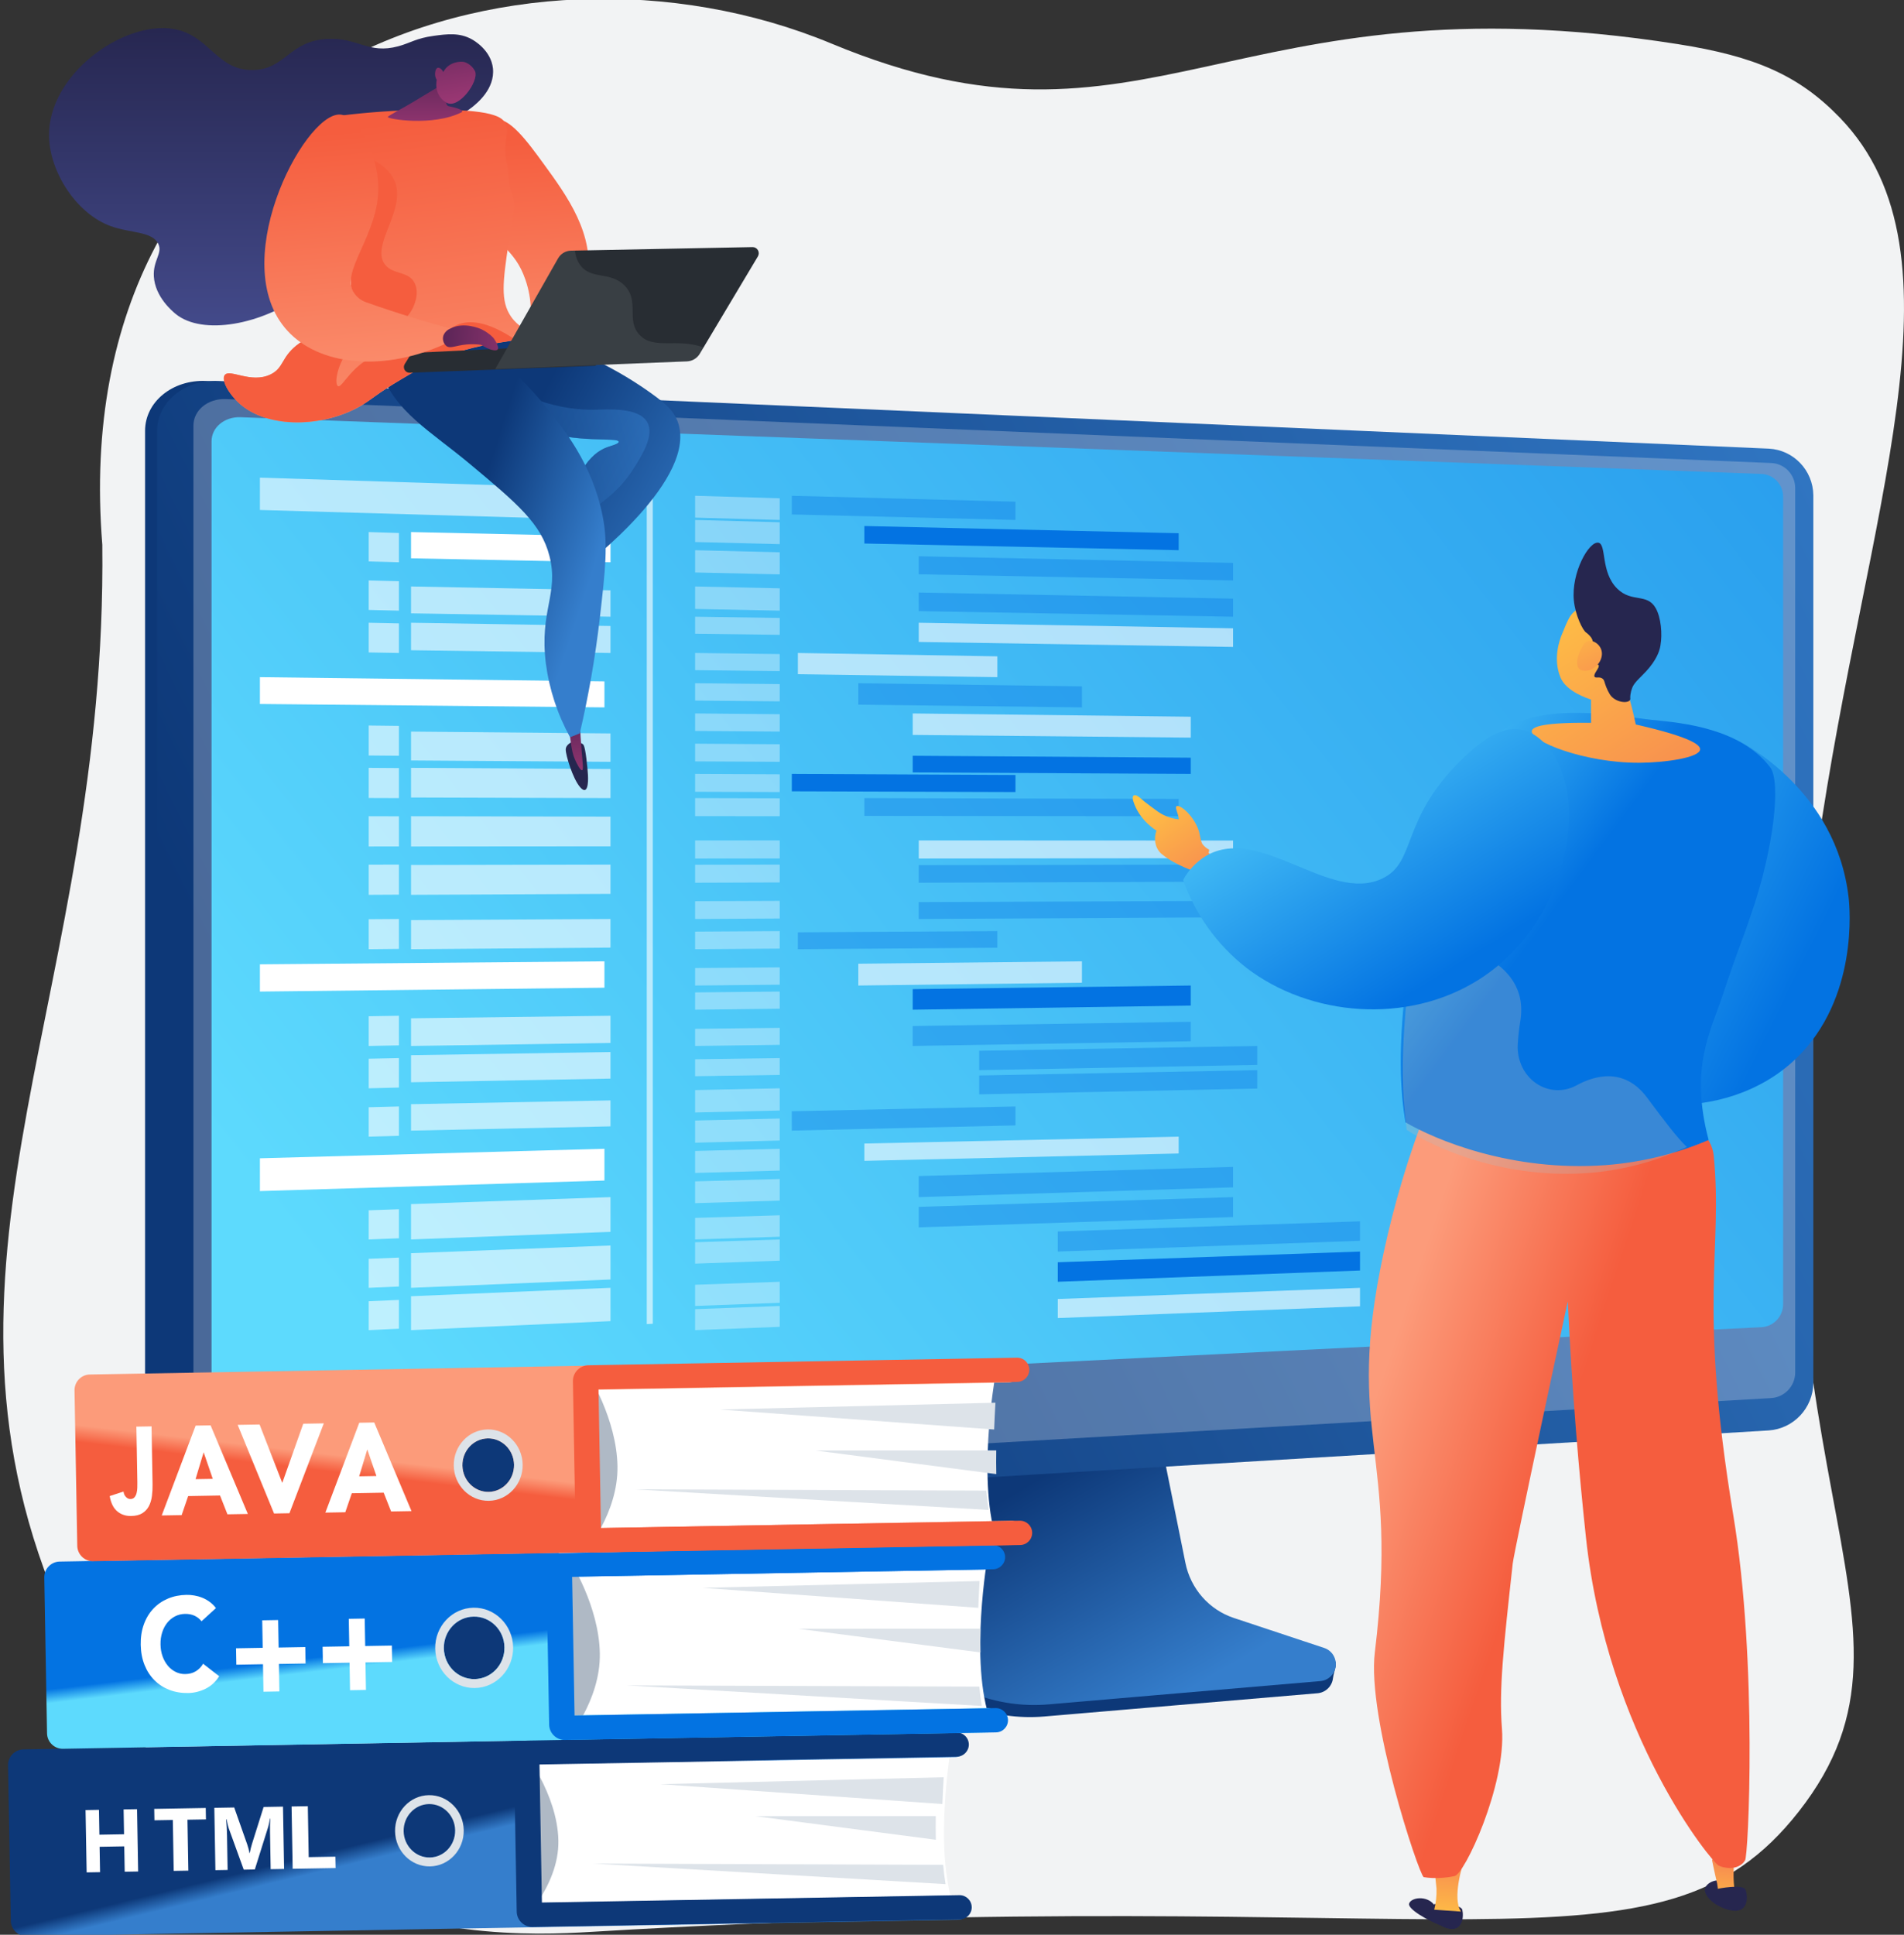 <?xml version="1.0" encoding="UTF-8"?><svg width="315px" height="320px" viewBox="0 0 315 320" version="1.1" xmlns="http://www.w3.org/2000/svg" xmlns:xlink="http://www.w3.org/1999/xlink"><rect x="0" y="0" width="315" height="320" fill="#333333" stroke="none"/><title>Job Categories/74 Information Technology</title><defs><linearGradient x1="87.886%" y1="79.742%" x2="41.519%" y2="31.444%" id="linearGradient-1"><stop stop-color="#357ECC" offset="0%"/><stop stop-color="#0D3878" offset="100%"/></linearGradient><linearGradient x1="121.321%" y1="23.387%" x2="7.177%" y2="62.348%" id="linearGradient-2"><stop stop-color="#357ECC" offset="0%"/><stop stop-color="#0D3878" offset="100%"/></linearGradient><linearGradient x1="0%" y1="74.015%" x2="190.116%" y2="-19.22%" id="linearGradient-3"><stop stop-color="#5DDAFD" offset="0%"/><stop stop-color="#0373E2" offset="100%"/></linearGradient><linearGradient x1="133.543%" y1="4.28%" x2="19.453%" y2="59.905%" id="linearGradient-4"><stop stop-color="#5DDAFD" offset="0%"/><stop stop-color="#0373E2" offset="100%"/></linearGradient><linearGradient x1="50%" y1="121.93%" x2="50%" y2="-37.68%" id="linearGradient-5"><stop stop-color="#FFC444" offset="0%"/><stop stop-color="#F36F56" offset="100%"/></linearGradient><linearGradient x1="50%" y1="126.119%" x2="50%" y2="-64.093%" id="linearGradient-6"><stop stop-color="#FFC444" offset="0%"/><stop stop-color="#F36F56" offset="100%"/></linearGradient><linearGradient x1="83.204%" y1="20.82%" x2="46.306%" y2="38.619%" id="linearGradient-7"><stop stop-color="#FC9B7A" offset="0%"/><stop stop-color="#F55D3E" offset="100%"/></linearGradient><linearGradient x1="113.641%" y1="9.142%" x2="64.332%" y2="50%" id="linearGradient-8"><stop stop-color="#5DDAFD" offset="0%"/><stop stop-color="#0373E2" offset="100%"/></linearGradient><linearGradient x1="130.229%" y1="19.327%" x2="-13.62%" y2="191.803%" id="linearGradient-9"><stop stop-color="#FFC444" offset="0%"/><stop stop-color="#F36F56" offset="100%"/></linearGradient><linearGradient x1="82%" y1="-111.568%" x2="-113.681%" y2="282.21%" id="linearGradient-10"><stop stop-color="#FFC444" offset="0%"/><stop stop-color="#F36F56" offset="100%"/></linearGradient><linearGradient x1="90.605%" y1="4.725%" x2="-48.541%" y2="141.911%" id="linearGradient-11"><stop stop-color="#FFC444" offset="0%"/><stop stop-color="#F36F56" offset="100%"/></linearGradient><linearGradient x1="92.979%" y1="2.166%" x2="24.552%" y2="74.718%" id="linearGradient-12"><stop stop-color="#5DDAFD" offset="0%"/><stop stop-color="#0373E2" offset="100%"/></linearGradient><linearGradient x1="53.667%" y1="131.039%" x2="57.524%" y2="8.831%" id="linearGradient-13"><stop stop-color="#FC9B7A" offset="0%"/><stop stop-color="#F55D3E" offset="100%"/></linearGradient><linearGradient x1="-18.933%" y1="79.195%" x2="66.926%" y2="32.541%" id="linearGradient-14"><stop stop-color="#357ECC" offset="0%"/><stop stop-color="#0D3878" offset="100%"/></linearGradient><linearGradient x1="4.775%" y1="35.539%" x2="112.244%" y2="66.005%" id="linearGradient-15"><stop stop-color="#357ECC" offset="0%"/><stop stop-color="#0D3878" offset="100%"/></linearGradient><linearGradient x1="46.161%" y1="133.95%" x2="53.839%" y2="-100.581%" id="linearGradient-16"><stop stop-color="#A03976" offset="0%"/><stop stop-color="#311944" offset="100%"/></linearGradient><linearGradient x1="13.49%" y1="71.532%" x2="58.226%" y2="45.463%" id="linearGradient-17"><stop stop-color="#357ECC" offset="0%"/><stop stop-color="#0D3878" offset="100%"/></linearGradient><linearGradient x1="36.323%" y1="100%" x2="36.323%" y2="0%" id="linearGradient-18"><stop stop-color="#444B8C" offset="0%"/><stop stop-color="#26264F" offset="100%"/></linearGradient><linearGradient x1="64.865%" y1="131.039%" x2="80.499%" y2="8.831%" id="linearGradient-19"><stop stop-color="#FC9B7A" offset="0%"/><stop stop-color="#F55D3E" offset="100%"/></linearGradient><linearGradient x1="0%" y1="135.196%" x2="0%" y2="-142.953%" id="linearGradient-20"><stop stop-color="#A03976" offset="0%"/><stop stop-color="#311944" offset="100%"/></linearGradient><linearGradient x1="47.922%" y1="100%" x2="96.635%" y2="-205.615%" id="linearGradient-21"><stop stop-color="#A03976" offset="0%"/><stop stop-color="#311944" offset="100%"/></linearGradient><linearGradient x1="59.003%" y1="131.039%" x2="68.471%" y2="8.831%" id="linearGradient-22"><stop stop-color="#FC9B7A" offset="0%"/><stop stop-color="#F55D3E" offset="100%"/></linearGradient><linearGradient x1="-64.962%" y1="60.211%" x2="200.548%" y2="50%" id="linearGradient-23"><stop stop-color="#A03976" offset="0%"/><stop stop-color="#311944" offset="100%"/></linearGradient><linearGradient x1="45.324%" y1="53.192%" x2="40.582%" y2="49.056%" id="linearGradient-24"><stop stop-color="#357ECC" offset="0%"/><stop stop-color="#0D3878" offset="100%"/></linearGradient><linearGradient x1="40.333%" y1="54.915%" x2="37.291%" y2="48.985%" id="linearGradient-25"><stop stop-color="#5DDAFD" offset="0%"/><stop stop-color="#0373E2" offset="100%"/></linearGradient><linearGradient x1="27.925%" y1="45.662%" x2="23.632%" y2="51.95%" id="linearGradient-26"><stop stop-color="#FC9B7A" offset="0%"/><stop stop-color="#F55D3E" offset="100%"/></linearGradient></defs><g id="Symbols" stroke="none" stroke-width="1" fill="none" fill-rule="evenodd"><g id="Job-Categories/74-Information-Technology"><g id="Asset-2" transform="translate(0, -5.821)"><path d="M298.617,95.924 C305.016,16.759 230.098,-8.629 177.984,13.029 C125.449,34.857 112.321,1.42 37.951,13.12 C25.195,15.128 17.937,18.252 11.135,25.308 C-10.806,48.053 6.888,90.447 14.842,146.149 C29.639,249.773 -7.3,273.244 17.96,305.451 C41.201,335.085 73.613,316.658 217.7,325.342 C226.965,325.902 247.458,326.826 268.41,315.329 C281.451,308.185 293.956,295.14 306.183,270.716 C330.057,213.483 297.795,169.53 298.617,95.924 Z" id="Path" fill="#F2F3F4" transform="translate(157.772, 165.631) scale(-1, 1) translate(-157.772, -165.631) "/><g id="Mac" transform="translate(24, 68.821)"><path d="M179.61,206.601 C175.485,205.223 172.416,201.751 171.566,197.499 L165.587,168 L114.431,169.812 L108.136,200.542 C107.256,204.843 110.784,209.163 114.848,210.748 L136.251,219.092 C140.227,220.642 144.507,221.261 148.761,220.9 L193.992,217.053 C195.32,216.932 196.379,215.896 196.528,214.575 C196.682,213.244 197.608,211.752 196.346,211.336 L179.61,206.601 Z" id="Path" fill="#0D3878"/><path d="M180.122,204.601 C176.033,203.242 172.978,199.767 172.116,195.496 L166.163,166 L116.458,167.804 L110.183,198.543 C109.309,202.851 111.638,207.168 115.689,208.747 L136.989,217.092 C140.95,218.643 145.208,219.261 149.44,218.9 L194.453,215.043 C195.77,214.932 196.828,213.895 196.981,212.565 C197.134,211.235 196.341,209.98 195.084,209.565 L180.122,204.601 Z" id="Path" fill="url(#linearGradient-1)"/><path d="M10.086,188.979 C4.539,189.313 0,185.69 0,180.9 L0,8.257 C0,3.468 4.539,-0.233 10.086,0.011 L267.743,17.977 C271.815,18.152 274,14.843 274,18.914 L274,165.757 C273.939,169.9 270.735,173.304 266.631,173.587 L10.086,188.979 Z" id="Path" fill="#0D3878"/><path d="M12.083,188.979 C6.536,189.313 2,185.69 2,180.9 L2,8.257 C2,3.468 6.536,-0.233 12.083,0.011 L268.627,11.204 C272.721,11.409 275.95,14.786 276,18.914 L276,165.757 C275.937,169.901 272.732,173.305 268.627,173.587 L12.083,188.979 Z" id="Path" fill="url(#linearGradient-2)"/><path d="M269.064,13.583 L13.359,3.006 C10.405,2.882 8,4.846 8,7.391 L8,178.693 C8,181.238 10.405,183.16 13.359,182.99 L269.064,168.232 C271.251,168.078 272.96,166.27 273,164.066 L273,17.702 C272.988,15.494 271.258,13.684 269.064,13.583 Z" id="Path" fill="#D8DEE8" fill-rule="nonzero" opacity="0.3" style="mix-blend-mode:multiply"/><path d="M267.425,156.511 L15.79,168.993 C13.148,169.121 11,167.37 11,165.072 L11,9.984 C11,7.686 13.148,5.907 15.79,6.004 L267.425,15.39 C269.411,15.474 270.983,17.109 271,19.106 L271,152.752 C270.977,154.754 269.415,156.397 267.425,156.511 L267.425,156.511 Z" id="Path" fill="url(#linearGradient-3)"/><polygon id="Path" fill="#FFFFFF" fill-rule="nonzero" opacity="0.6" style="mix-blend-mode:soft-light" points="76 23 19 21.347 19 16 76 17.815"/><polygon id="Path" fill="#FFFFFF" fill-rule="nonzero" opacity="0.36" style="mix-blend-mode:soft-light" points="105 23 91 22.613 91 19 105 19.417"/><polygon id="Path" fill="#FFFFFF" fill-rule="nonzero" opacity="0.36" style="mix-blend-mode:soft-light" points="105 27 91 26.647 91 23 105 23.379"/><polygon id="Path" fill="#0373E2" points="171 28 119 26.895 119 24 171 25.193"/><polygon id="Path" fill="#0373E2" opacity="0.353" points="180 33 128 31.984 128 29 180 30.104"/><polygon id="Path" fill="#0373E2" opacity="0.353" points="180 39 128 38.075 128 35 180 36.012"/><polygon id="Path" fill="#FFFFFF" fill-rule="nonzero" opacity="0.6" style="mix-blend-mode:soft-light" points="180 44 128 43.175 128 40 180 40.918"/><polygon id="Path" fill="#FFFFFF" fill-rule="nonzero" opacity="0.36" style="mix-blend-mode:soft-light" points="105 32 91 31.682 91 28 105 28.349"/><polygon id="Path" fill="#FFFFFF" fill-rule="nonzero" opacity="0.36" style="mix-blend-mode:soft-light" points="105 38 91 37.717 91 34 105 34.31"/><polygon id="Path" fill="#FFFFFF" fill-rule="nonzero" opacity="0.36" style="mix-blend-mode:soft-light" points="105 42 91 41.812 91 39 105 39.206"/><polygon id="Path" fill="#FFFFFF" fill-rule="nonzero" opacity="0.36" style="mix-blend-mode:soft-light" points="105 48 91 47.842 91 45 105 45.181"/><polygon id="Path" fill="#FFFFFF" fill-rule="nonzero" opacity="0.6" style="mix-blend-mode:soft-light" points="141 49 108 48.511 108 45 141 45.555"/><polygon id="Path" fill="#FFFFFF" fill-rule="nonzero" opacity="0.36" style="mix-blend-mode:soft-light" points="105 53 91 52.87 91 50 105 50.151"/><polygon id="Path" fill="#FFFFFF" fill-rule="nonzero" opacity="0.36" style="mix-blend-mode:soft-light" points="105 58 91 57.899 91 55 105 55.125"/><polygon id="Path" fill="#FFFFFF" fill-rule="nonzero" opacity="0.36" style="mix-blend-mode:soft-light" points="105 63 91 62.928 91 60 105 60.096"/><polygon id="Path" fill="#0373E2" opacity="0.353" points="155 54 118 53.551 118 50 155 50.524"/><polygon id="Path" fill="#FFFFFF" fill-rule="nonzero" opacity="0.6" style="mix-blend-mode:soft-light" points="173 59 127 58.552 127 55 173 55.542"/><polygon id="Path" fill="#0373E2" points="173 65 127 64.754 127 62 173 62.319"/><polygon id="Path" fill="#FFFFFF" fill-rule="nonzero" opacity="0.36" style="mix-blend-mode:soft-light" points="105 68 91 67.954 91 65 105 65.064"/><polygon id="Path" fill="#FFFFFF" fill-rule="nonzero" opacity="0.36" style="mix-blend-mode:soft-light" points="105 72 91 71.985 91 69 105 69.037"/><polygon id="Path" fill="#FFFFFF" fill-rule="nonzero" opacity="0.36" style="mix-blend-mode:soft-light" points="105 78.985 91 79 91 76 105 76.006"/><polygon id="Path" fill="#FFFFFF" fill-rule="nonzero" opacity="0.36" style="mix-blend-mode:soft-light" points="105 82.954 91 83 91 80.025 105 80"/><polygon id="Path" fill="#FFFFFF" fill-rule="nonzero" opacity="0.36" style="mix-blend-mode:soft-light" points="105 88.921 91 89 91 86.055 105 86"/><polygon id="Path" fill="#FFFFFF" fill-rule="nonzero" opacity="0.36" style="mix-blend-mode:soft-light" points="105 93.895 91 94 91 91.087 105 91"/><polygon id="Path" fill="#FFFFFF" fill-rule="nonzero" opacity="0.36" style="mix-blend-mode:soft-light" points="105 99.866 91 100 91 97.113 105 97"/><polygon id="Path" fill="#FFFFFF" fill-rule="nonzero" opacity="0.36" style="mix-blend-mode:soft-light" points="105 103.838 91 104 91 101.141 105 101"/><polygon id="Path" fill="#FFFFFF" fill-rule="nonzero" opacity="0.36" style="mix-blend-mode:soft-light" points="105 109.81 91 110 91 107.166 105 107"/><polygon id="Path" fill="#FFFFFF" fill-rule="nonzero" opacity="0.36" style="mix-blend-mode:soft-light" points="105 114.786 91 115 91 112.197 105 112"/><polygon id="Path" fill="#FFFFFF" fill-rule="nonzero" opacity="0.36" style="mix-blend-mode:soft-light" points="105 120.676 91 121 91 117.294 105 117"/><polygon id="Path" fill="#FFFFFF" fill-rule="nonzero" opacity="0.36" style="mix-blend-mode:soft-light" points="105 125.641 91 126 91 122.332 105 122"/><polygon id="Path" fill="#FFFFFF" fill-rule="nonzero" opacity="0.36" style="mix-blend-mode:soft-light" points="105 130.607 91 131 91 127.367 105 127"/><polygon id="Path" fill="#FFFFFF" fill-rule="nonzero" opacity="0.36" style="mix-blend-mode:soft-light" points="105 135.573 91 136 91 132.397 105 132"/><polygon id="Path" fill="#FFFFFF" fill-rule="nonzero" opacity="0.36" style="mix-blend-mode:soft-light" points="105 141.544 91 142 91 138.434 105 138"/><polygon id="Path" fill="#FFFFFF" fill-rule="nonzero" opacity="0.36" style="mix-blend-mode:soft-light" points="105 145.508 91 146 91 142.463 105 142"/><polygon id="Path" fill="#FFFFFF" fill-rule="nonzero" opacity="0.36" style="mix-blend-mode:soft-light" points="105 152.477 91 153 91 149.495 105 149"/><polygon id="Path" fill="#FFFFFF" fill-rule="nonzero" opacity="0.36" style="mix-blend-mode:soft-light" points="105 156.449 91 157 91 153.53 105 153"/><polygon id="Path" fill="#0373E2" opacity="0.35" points="144 23 107 22.088 107 19 144 19.976"/><polygon id="Path" fill="#FFFFFF" fill-rule="nonzero" opacity="0.6" style="mix-blend-mode:soft-light" points="171 127.781 119 129 119 126.136 171 125"/><polygon id="Path" fill="#0373E2" opacity="0.353" points="180 133.383 128 135 128 131.514 180 130"/><polygon id="Path" fill="#0373E2" opacity="0.353" points="180 138.292 128 140 128 136.608 180 135"/><polygon id="Path" fill="#0373E2" opacity="0.353" points="201 142.22 151 144 151 140.684 201 139"/><polygon id="Path" fill="#0373E2" points="201 147.137 151 149 151 145.77 201 144"/><polygon id="Path" fill="#FFFFFF" fill-rule="nonzero" opacity="0.6" style="mix-blend-mode:soft-light" points="201 153.059 151 155 151 151.85 201 150"/><polygon id="Path" fill="#0373E2" opacity="0.353" points="144 123.137 107 124 107 120.796 144 120"/><polygon id="Path" fill="#0373E2" opacity="0.353" points="171 72 119 71.945 119 69 171 69.142"/><polygon id="Path" fill="#FFFFFF" fill-rule="nonzero" opacity="0.6" style="mix-blend-mode:soft-light" points="180 78.934 128 79 128 76 180 76.022"/><polygon id="Path" fill="#0373E2" opacity="0.353" points="180 82.82 128 83 128 80.095 180 80"/><polygon id="Path" fill="#0373E2" opacity="0.353" points="180 88.715 128 89 128 86.203 180 86"/><polygon id="Path" fill="#0373E2" opacity="0.353" points="141 93.75 108 94 108 91.201 141 91"/><polygon id="Path" fill="#FFFFFF" fill-rule="nonzero" opacity="0.6" style="mix-blend-mode:soft-light" points="155 99.535 118 100 118 96.389 155 96"/><polygon id="Path" fill="#0373E2" points="173 103.316 127 104 127 100.598 173 100"/><polygon id="Path" fill="#0373E2" opacity="0.353" points="173 109.218 127 110 127 106.699 173 106"/><polygon id="Path" fill="#0373E2" opacity="0.353" points="184 113.127 138 114 138 110.792 184 110"/><polygon id="Path" fill="#0373E2" opacity="0.353" points="184 117.039 138 118 138 114.879 184 114"/><polygon id="Path" fill="#0373E2" points="144 68 107 67.88 107 65 144 65.177"/><polygon id="Path" fill="#FFFFFF" fill-rule="nonzero" style="mix-blend-mode:soft-light" points="77 30 44 29.343 44 25 77 25.732"/><polygon id="Path" fill="#FFFFFF" fill-rule="nonzero" opacity="0.6" style="mix-blend-mode:soft-light" points="37 29.862 42 30 42 25.155 37 25"/><polygon id="Path" fill="#FFFFFF" fill-rule="nonzero" opacity="0.6" style="mix-blend-mode:soft-light" points="77 39 44 38.442 44 34 77 34.637"/><polygon id="Path" fill="#FFFFFF" fill-rule="nonzero" opacity="0.6" style="mix-blend-mode:soft-light" points="37 37.882 42 38 42 33.132 37 33"/><polygon id="Path" fill="#FFFFFF" fill-rule="nonzero" opacity="0.6" style="mix-blend-mode:soft-light" points="77 45 44 44.546 44 40 77 40.535"/><polygon id="Path" fill="#FFFFFF" fill-rule="nonzero" opacity="0.6" style="mix-blend-mode:soft-light" points="37 44.909 42 45 42 40.108 37 40"/><polygon id="Path" fill="#FFFFFF" fill-rule="nonzero" style="mix-blend-mode:soft-light" points="76 100.363 19 101 19 96.497 76 96"/><polygon id="Path" fill="#FFFFFF" fill-rule="nonzero" opacity="0.6" style="mix-blend-mode:soft-light" points="77 109.497 44 110 44 105.421 77 105"/><polygon id="Path" fill="#FFFFFF" fill-rule="nonzero" opacity="0.6" style="mix-blend-mode:soft-light" points="37 110 42 109.899 42 105 37 105.084"/><polygon id="Path" fill="#FFFFFF" fill-rule="nonzero" opacity="0.6" style="mix-blend-mode:soft-light" points="77 115.397 44 116 44 111.526 77 111"/><polygon id="Path" fill="#FFFFFF" fill-rule="nonzero" opacity="0.6" style="mix-blend-mode:soft-light" points="37 117 42 116.875 42 112 37 112.108"/><polygon id="Path" fill="#FFFFFF" fill-rule="nonzero" opacity="0.6" style="mix-blend-mode:soft-light" points="77 123.295 44 124 44 119.627 77 119"/><polygon id="Path" fill="#FFFFFF" fill-rule="nonzero" opacity="0.6" style="mix-blend-mode:soft-light" points="37 125 42 124.855 42 120 37 120.131"/><polygon id="Path" fill="#FFFFFF" fill-rule="nonzero" style="mix-blend-mode:soft-light" points="76 54 19 53.435 19 49 76 49.702"/><polygon id="Path" fill="#FFFFFF" fill-rule="nonzero" opacity="0.6" style="mix-blend-mode:soft-light" points="77 63 44 62.778 44 58 77 58.307"/><polygon id="Path" fill="#FFFFFF" fill-rule="nonzero" opacity="0.6" style="mix-blend-mode:soft-light" points="37 61.954 42 62 42 57.06 37 57"/><polygon id="Path" fill="#FFFFFF" fill-rule="nonzero" opacity="0.6" style="mix-blend-mode:soft-light" points="77 69 44 68.902 44 64 77 64.189"/><polygon id="Path" fill="#FFFFFF" fill-rule="nonzero" opacity="0.6" style="mix-blend-mode:soft-light" points="37 68.982 42 69 42 64.035 37 64"/><polygon id="Path" fill="#FFFFFF" fill-rule="nonzero" opacity="0.6" style="mix-blend-mode:soft-light" points="77 84.845 44 85 44 80.063 77 80"/><polygon id="Path" fill="#FFFFFF" fill-rule="nonzero" opacity="0.6" style="mix-blend-mode:soft-light" points="37 85 42 84.972 42 80 37 80.011"/><polygon id="Path" fill="#FFFFFF" fill-rule="nonzero" opacity="0.6" style="mix-blend-mode:soft-light" points="77 93.729 44 94 44 89.185 77 89"/><polygon id="Path" fill="#FFFFFF" fill-rule="nonzero" opacity="0.6" style="mix-blend-mode:soft-light" points="37 94 42 93.947 42 89 37 89.035"/><polygon id="Path" fill="#FFFFFF" fill-rule="nonzero" opacity="0.6" style="mix-blend-mode:soft-light" points="77 76.975 44 77 44 72 77 72.064"/><polygon id="Path" fill="#FFFFFF" fill-rule="nonzero" opacity="0.6" style="mix-blend-mode:soft-light" points="37 77 42 76.993 42 72.014 37 72"/><polygon id="Path" fill="#FFFFFF" fill-rule="nonzero" style="mix-blend-mode:soft-light" points="76 132.256 19 134 19 128.576 76 127"/><polygon id="Path" fill="#FFFFFF" fill-rule="nonzero" opacity="0.6" style="mix-blend-mode:soft-light" points="77 140.744 44 142 44 136.151 77 135"/><polygon id="Path" fill="#FFFFFF" fill-rule="nonzero" opacity="0.6" style="mix-blend-mode:soft-light" points="37 142 42 141.805 42 137 37 137.175"/><polygon id="Path" fill="#FFFFFF" fill-rule="nonzero" opacity="0.6" style="mix-blend-mode:soft-light" points="77 148.624 44 150 44 144.274 77 143"/><polygon id="Path" fill="#FFFFFF" fill-rule="nonzero" opacity="0.6" style="mix-blend-mode:soft-light" points="37 150 42 149.782 42 145 37 145.201"/><polygon id="Path" fill="#FFFFFF" fill-rule="nonzero" opacity="0.6" style="mix-blend-mode:soft-light" points="77 155.508 44 157 44 151.392 77 150"/><polygon id="Path" fill="#FFFFFF" fill-rule="nonzero" opacity="0.6" style="mix-blend-mode:soft-light" points="37 157 42 156.759 42 152 37 152.22"/><polygon id="Path" fill="#FFFFFF" fill-rule="nonzero" opacity="0.6" style="mix-blend-mode:soft-light" points="84 155.942 83 156 83 18 84 18.039"/></g><g id="Man" transform="translate(242.434, 209.534) scale(-1, 1) rotate(-4) translate(-242.434, -209.534) translate(182.533, 94.318)"><path d="M20.759,30.973 C19.715,31.392 3.774,38.091 0.503,55.68 C0.235,57.102 -2.327,72.206 7.368,82.889 C18.236,94.859 39.184,94.564 47.467,84.559 C49.132,82.509 50.34,80.088 51,77.477 L51,77.477 L48.812,71.326 C46.138,67.915 42.505,67.112 40.562,66.605 C35.773,65.353 32.162,67.608 29.399,65.17 C27.881,63.819 27.579,61.877 27.306,60.136 C26.39,54.233 29.538,50.586 29.779,46.938 C29.952,44.211 30.85,38.232 27.484,34.337 C25.38,31.858 22.427,31.191 20.759,30.973 Z" id="Path" fill="url(#linearGradient-4)"/><path d="M12.772,220.869 C12.624,219.601 9.963,218.45 8.642,220.176 C7.991,221.022 8.214,223.891 8.753,223.898 C10.564,223.905 12.943,222.138 12.772,220.869 Z" id="Path" fill="#26264F" fill-rule="nonzero"/><path d="M10.424,223.238 L6.956,222.781 C8.562,220.978 8.266,215.238 8.266,215.238 L11.956,216.002 C11.956,216.002 11.534,217.593 10.817,219.906 C10.554,221 10.422,222.117 10.424,223.238 Z" id="Path" fill="url(#linearGradient-5)"/><path d="M10.688,220.729 C10.688,220.729 6.512,219.568 6.062,220.564 C5.612,221.561 5.259,224.248 7.908,224.158 C11.854,223.859 10.927,221.575 10.688,220.729 Z" id="Path" fill="#26264F" fill-rule="nonzero"/><path d="M57.336,226.591 C58.632,225.162 61.173,225.674 61.433,226.719 C61.66,227.644 58.141,229.302 55.908,230.006 C55.619,230.162 55.277,230.286 54.878,230.365 C52.213,230.89 52.248,228.201 52.585,227.142 C52.921,226.084 57.276,226.521 57.276,226.521 C57.289,226.551 57.302,226.584 57.314,226.618 Z" id="Combined-Shape" fill="#26264F" fill-rule="nonzero"/><path d="M57.224,227.444 L52.774,227.444 C54.453,225.355 52.984,219.444 52.984,219.444 L57.774,219.733 C57.774,219.733 57.542,221.427 57.087,223.933 C56.966,225.104 57.012,226.281 57.224,227.444 Z" id="Path" fill="url(#linearGradient-6)"/><path d="M67.59,95.066 C70.118,103.153 71.984,111.419 73.172,119.789 C77.548,150.563 68.251,151.548 69.989,185.65 C70.574,196.534 60.241,221.637 59.335,222.192 C58.862,222.236 58.387,222.251 57.913,222.237 C56.683,222.202 55.464,222.012 54.285,221.671 C52.653,221.399 46.767,205.981 48.13,196.812 C49.095,190.325 48.815,183.363 48.259,169.44 C48.165,167.175 42.197,125.534 42.197,125.534 L42.197,125.534 C40.383,140.952 38.295,154.05 36.487,164.204 C30.671,196.829 11.767,216.577 10.778,216.888 C10.585,216.967 8.812,217.59 7.361,216.667 C6.985,216.438 6.685,216.11 6.495,215.722 C5.986,215.337 6.641,183.148 12.41,158.923 C20.777,123.762 17.138,115.538 19.788,99.831 C22.076,86.225 67.59,95.066 67.59,95.066 Z" id="Path" fill="url(#linearGradient-7)" fill-rule="nonzero"/><path d="M71.056,97.863 C66.011,100.359 53.019,104.848 37.526,102.618 C31.816,101.784 26.288,100.041 21.169,97.46 L20.81,97.284 C24.834,85.527 21.686,79.24 20.223,73.453 C18.103,65.186 18.068,65.81 16.323,59.268 C13.439,48.43 12.97,37.36 14.949,35.096 C20.288,28.99 29.902,28.764 34.918,28.622 C40.498,28.463 53.325,26.562 60.384,32.701 C60.508,32.803 59.057,33.552 59.797,34.358 C61.653,36.515 63.297,38.834 64.707,41.286 C66.501,44.455 67.909,47.813 68.901,51.295 C70.624,56.997 71.732,62.855 72.207,68.777 C72.284,69.736 72.348,70.672 72.407,71.575 C73.347,86.032 72.154,93.023 71.056,97.863 Z" id="Path" fill="url(#linearGradient-8)"/><path d="M50.589,22.699 C52.132,19.639 51.119,16.337 50.887,15.627 C49.939,12.669 49.636,12.201 49.022,11.598 L48.152,10.811 L48.039,10.746 C47.031,10.327 45.968,10.056 44.882,9.941 C43.44,9.941 40.879,15.266 39.759,23.278 L39.419,24.16 C38.71,26.006 38.127,27.817 37.632,29.569 C27.988,31.06 26.725,32.285 26.725,32.941 C26.725,34.32 32.372,35.527 36.572,35.841 C45.728,36.527 54.884,33.509 54.723,31.829 C54.651,31.101 52.781,30.273 45.025,29.805 C45.12,28.533 45.21,27.255 45.299,25.983 C45.924,25.799 49.451,24.953 50.589,22.699 Z" id="Path" fill="url(#linearGradient-9)"/><path d="M49.283,9.807 C48.874,12.261 47.457,14.661 46.887,14.969 C46.547,15.177 46.237,15.447 45.969,15.77 C45.905,15.851 45.85,15.94 45.803,16.036 C45.092,17.477 46.887,19.777 46.368,20.375 C45.994,20.814 44.678,19.818 44.441,20.215 C44.204,20.612 45.258,21.703 44.996,22.147 C44.799,22.485 44.123,21.987 43.573,22.444 C43.296,22.675 43.326,22.918 42.943,23.724 C42.743,24.144 42.51,24.541 42.247,24.91 C41.289,26.184 39.155,26.249 38.858,25.579 C38.777,25.396 38.893,25.283 38.858,24.72 C38.831,24.314 38.757,23.915 38.636,23.534 C38.348,22.616 37.425,21.792 36.538,20.683 C34.893,18.633 34.601,17.127 34.52,16.641 C34.49,16.463 34.48,16.327 34.47,16.232 C34.268,14.312 34.702,11.65 35.665,10.168 C37.274,7.697 39.7,9.576 42.267,7.359 C45.253,4.786 44.486,0.175 45.904,0.003 C47.487,-0.145 50.044,5.266 49.283,9.807 Z" id="Path" fill="#26264F" fill-rule="nonzero"/><path d="M47.169,16.972 C46.432,15.643 44.425,16.453 44.081,17.958 C43.737,19.462 45.065,21.301 46.825,21.301 C48.586,21.301 48.153,18.76 47.169,16.972 Z" id="Path" fill="url(#linearGradient-10)"/><path d="M70.762,99.098 C66.067,101.673 53.977,106.304 39.558,104.003 C34.244,103.143 29.1,101.345 24.336,98.682 C26.008,97.289 28.069,94.953 31.474,90.984 C35.601,86.184 40.438,87.976 43.28,89.814 C45.329,91.111 47.866,91.15 49.949,89.917 C52.032,88.683 53.35,86.362 53.414,83.813 C53.439,82.475 53.388,81.136 53.261,79.804 C52.288,68.886 66.412,67.955 66.412,67.955 C68.407,66.843 70.298,68.635 72.02,71.959 C72.894,86.893 71.785,94.104 70.762,99.098 Z" id="Path" fill="#B8B8B8" fill-rule="nonzero" opacity="0.3" style="mix-blend-mode:multiply"/><path d="M119.381,47.011 C118.882,47.07 118.234,47.686 117.791,47.986 C117.167,48.403 116.534,48.814 115.896,49.207 C114.691,50.021 113.331,50.463 111.942,50.493 C111.985,50.253 112.049,50.019 112.131,49.794 C112.371,49.137 112.685,48.567 112.495,48.368 C112.226,48.08 111.044,48.673 109.953,49.906 C109.482,50.424 109.074,51.017 108.741,51.667 C108.182,52.789 108.277,53.4 107.809,54.251 C107.464,54.649 107.051,54.956 106.597,55.149 L106.597,55.378 L106.672,55.666 C106.104,56.152 105.472,56.525 104.802,56.77 C105.769,57.075 106.712,57.357 107.674,57.698 L108.342,59.007 C108.342,59.007 111.982,58.109 114.181,56.541 C115.311,55.875 115.898,54.374 115.592,52.93 C115.567,52.822 115.537,52.716 115.502,52.613 C115.502,52.613 118.494,51.145 119.69,47.974 C119.865,47.516 119.885,46.952 119.381,47.011 Z" id="Path" fill="url(#linearGradient-11)"/><path d="M106.989,56.175 C108.542,57.266 109.766,58.739 110.534,60.441 C108.147,65.987 104.178,70.761 99.091,74.204 C88.036,81.526 71.819,81.774 60.519,73.423 C47.028,63.447 44.769,44.322 50.436,36.13 C51.091,35.183 53.236,32.083 56.564,31.726 C58.67,31.5 61.532,32.337 66.055,37.462 C75.478,48.137 72.149,54.804 77.72,57.925 C86.067,62.643 98.477,50.411 106.989,56.175 Z" id="Path" fill="url(#linearGradient-12)"/></g><g id="Woman" transform="translate(66.82, 73.48) scale(-1, 1) translate(-66.82, -73.48) translate(8.11, 10.469)"><path d="M43.732,15.191 C41.376,14.502 38.226,18.828 35.606,22.427 C31.691,27.805 27.094,34.092 28.348,41.638 C29.559,49.063 35.924,54.847 37.738,54.019 C39.286,53.311 36.307,48.316 38.594,41.638 C40.439,36.248 43.492,36.248 45.558,30.962 C48.089,24.404 46.63,16.038 43.732,15.191 Z" id="Path" fill="url(#linearGradient-13)" fill-rule="nonzero"/><path d="M42.563,49.396 C30.433,52.34 22.443,57.068 17.773,60.415 C15.242,62.226 14.074,63.356 13.443,65.004 C9.848,74.395 28.313,88.607 30.282,90.081 L32.859,84.068 C30.952,73.598 27.775,70.313 25.121,69.334 C24.378,69.059 23.132,68.769 23.155,68.417 C23.213,67.585 30.224,68.769 36.93,66.316 C43.635,63.863 50.325,57.684 49.126,53.594 C48.897,52.847 47.988,50.688 42.563,49.396 Z" id="Path" fill="url(#linearGradient-14)"/><path d="M30.801,118.037 C30.801,118.037 31.931,118.424 31.934,119.333 C31.938,120.242 30.774,124.162 29.543,125.559 C28.313,126.956 28.181,124.87 28.259,123.527 C28.336,122.185 28.646,119.178 28.971,118.594 C29.296,118.01 30.801,118.037 30.801,118.037 Z" id="Path" fill="#26264F" fill-rule="nonzero"/><path d="M27.171,63.12 C24.97,63.077 19.82,62.667 18.427,65.221 C17.266,67.349 19.29,70.58 20.528,72.573 C23.886,77.99 27.148,78.527 29.447,81.859 C30.569,83.54 31.235,85.484 31.381,87.5 L32.844,84.088 C30.936,73.617 27.759,70.328 25.105,69.353 C24.362,69.079 23.116,68.788 23.14,68.436 C23.198,67.604 30.209,68.788 36.914,66.335 C43.005,64.107 49.103,58.771 49.23,54.747 C39.611,61.646 32.333,63.224 27.171,63.12 Z" id="Path" fill="url(#linearGradient-15)" opacity="0.5"/><path d="M31.451,114.241 C31.385,115.619 31.269,116.768 31.164,117.623 C30.928,119.515 30.716,120.262 30.422,120.943 C30.166,121.539 29.528,122.835 29.222,122.742 C28.916,122.649 29.222,121.217 29.474,117.228 C29.508,116.648 29.613,114.802 29.613,114.802 L29.613,114.802 L31.451,114.241 Z" id="Path" fill="url(#linearGradient-16)" fill-rule="nonzero"/><path d="M49.559,50.181 C44.168,53.417 39.376,57.558 35.394,62.423 C32.279,66.246 27.543,72.058 25.825,80.721 C24.912,85.341 25.361,89.485 26.297,97.58 C27.038,103.992 28.144,110.357 29.609,116.644 L31.219,117.29 C33.3,113.512 34.657,109.378 35.22,105.102 C36.322,96.342 33.045,93.556 34.62,87.342 C35.982,81.96 39.932,78.659 47.83,72.058 C54.318,66.641 60.3,63.418 62.533,56.654 C62.92,55.494 63.229,54.097 62.614,52.804 C61.279,50.026 56.21,49.055 49.559,50.181 Z" id="Path" fill="url(#linearGradient-17)"/><path d="M55.143,15.694 C53.328,15.307 50.341,15.381 47.497,13.14 C46.642,12.467 43.627,10.076 43.976,6.659 C44.301,3.649 47.152,2.016 47.501,1.838 C49.52,0.727 51.536,0.975 53.769,1.281 C56.663,1.668 57.638,2.465 59.635,3.006 C64.615,4.349 66.294,1.548 71.308,1.788 C77.712,2.089 78.273,6.818 83.652,6.934 C89.703,7.069 90.86,1.13 96.834,0.143 C105.122,-1.246 117.667,7.677 117.415,17.965 C117.268,23.905 112.845,30.715 107.192,32.761 C103.9,33.953 100.344,33.574 99.33,35.714 C98.606,37.238 100.231,38.422 100.077,41.069 C99.879,44.493 96.931,46.896 96.455,47.287 C92.036,50.889 82.139,49.067 75.363,43.971 C63.16,34.781 65.005,17.814 55.143,15.694 Z" id="Path" fill="url(#linearGradient-18)" fill-rule="nonzero"/><path d="M69.157,14.471 C64.472,13.894 59.758,13.573 55.038,13.508 C43.91,13.357 42.316,14.769 41.91,15.829 C41.136,17.764 42.451,18.751 41.712,22.148 C41.271,24.179 41.689,25.104 40.834,27.286 C39.979,29.469 40.652,30.556 41.391,35.54 C42.331,41.916 42.765,45.155 40.981,47.724 C39.743,49.512 38.354,49.659 38.489,50.51 C38.768,52.317 45.017,51.319 52.929,54.789 C55.047,55.759 57.105,56.854 59.093,58.067 C63.233,60.497 63.999,61.429 65.915,62.528 C71.978,66.01 81.082,66.347 85.853,62.141 C87.633,60.574 88.949,58.272 88.345,57.42 C87.552,56.26 84,58.883 80.738,57.289 C78.579,56.233 78.989,54.526 76.482,52.514 C73.479,50.092 71.39,51.353 69.343,49.782 C66.151,47.325 67.602,41.44 68.499,31.574 C69.015,25.888 69.234,20.18 69.157,14.471 L69.157,14.471 Z" id="Path" fill="url(#linearGradient-19)" fill-rule="nonzero"/><path d="M57.112,12.181 C58.629,13.121 61.082,14.351 61.368,14.684 C61.655,15.017 53.935,16.34 49.141,13.91 C49.141,13.91 48.398,13.5 51.289,12.92 C51.904,12.8 51.784,11.6 51.703,10.362 L52.279,9.286 C52.279,9.286 55.595,11.236 57.112,12.181 Z" id="Path" fill="url(#linearGradient-20)" fill-rule="nonzero"/><path d="M53.281,8.563 C53.281,8.563 53.877,11.089 51.652,12.335 C49.66,13.454 46.29,8.872 46.92,7.17 C47.269,6.44 47.899,5.881 48.665,5.622 C49.215,5.448 51.3,5.514 52.194,7.27 C52.43,6.76 52.848,6.497 53.13,6.574 C53.486,6.678 53.541,7.348 53.552,7.479 C53.578,7.86 53.483,8.239 53.281,8.563 Z" id="Path" fill="url(#linearGradient-21)" fill-rule="nonzero"/><path d="M49.834,49.059 C52.124,50.011 52.434,52.065 55.603,53.226 C58.625,54.34 59.639,52.948 62.657,53.868 C67.184,55.254 68.917,59.626 69.621,59.212 C70.326,58.798 69.645,54.654 66.735,51.945 C63.392,48.85 59.793,50.258 57.654,47.031 C56.822,45.774 56.179,43.766 56.903,42.222 C57.89,40.129 60.459,40.856 61.821,39.126 C64.266,36.031 58.54,30.405 60.111,25.661 C60.738,23.769 62.73,21.405 69.161,19.811 C69.072,24.562 68.801,28.536 68.526,31.554 C67.629,41.421 66.178,47.306 69.37,49.763 C71.417,51.342 73.506,50.073 76.509,52.495 C79.008,54.507 78.598,56.213 80.765,57.27 C84.027,58.864 87.579,56.252 88.372,57.401 C88.956,58.245 87.66,60.555 85.88,62.122 C81.109,66.335 72.005,65.991 65.942,62.509 C64.007,61.41 63.26,60.477 59.12,58.047 C57.132,56.834 55.074,55.74 52.956,54.77 C47.404,52.336 42.676,52.1 40.25,51.551 C45.028,48.343 47.973,48.289 49.834,49.059 Z" id="Path" fill="#F55D3E" fill-rule="nonzero"/><path d="M27.713,52.286 L56.787,53.698 C57.188,53.718 57.554,53.933 57.766,54.275 L58.571,55.563 C58.756,55.86 58.762,56.235 58.586,56.538 C58.41,56.84 58.081,57.021 57.731,57.006 L26.931,55.846 L27.713,52.286 Z" id="Path" fill="#282D33"/><path d="M1.019,36.221 L31.06,36.809 C31.948,36.828 32.761,37.313 33.2,38.086 L43.604,56.387 L11.876,55.122 C11.006,55.087 10.211,54.616 9.763,53.868 L0.144,37.761 C-0.044,37.446 -0.048,37.054 0.133,36.736 C0.314,36.417 0.652,36.22 1.019,36.221 L1.019,36.221 Z" id="Path" fill="#282D33"/><path d="M33.2,38.078 C32.761,37.305 31.948,36.82 31.06,36.801 L30.398,36.801 C30.336,37.738 29.992,38.635 29.412,39.374 C27.558,41.61 24.482,40.233 22.188,42.597 C19.669,45.197 21.994,48.289 19.742,50.723 C17.37,53.269 13.551,51.195 9.129,52.824 L9.763,53.884 C10.211,54.631 11.006,55.102 11.876,55.138 L43.604,56.403 L33.2,38.078 Z" id="Path" fill="#D7DCE0" opacity="0.1"/><path d="M52.024,52.286 C51.699,51.419 51.371,50.554 51.041,49.69 C54.663,48.695 59.673,47.229 64.808,45.395 C65.645,45.14 66.374,44.616 66.882,43.905 C69.517,40.423 62.815,34.232 62.935,26.253 C63.017,20.709 66.375,14.371 69.339,14.297 C75.356,14.15 88.627,39.687 77.465,50.587 C71.904,56.012 61.538,56.643 52.024,52.286 Z" id="Path" fill="url(#linearGradient-22)" fill-rule="nonzero"/><path d="M51.041,49.705 C48.77,48.498 46.046,49.736 45.872,49.817 C45.14,50.166 44.476,50.642 43.91,51.222 C43.829,51.338 42.842,52.704 43.202,53.156 C43.488,53.509 44.603,53.218 45.945,52.383 C46.74,52.271 47.545,52.252 48.344,52.325 C50.186,52.495 51.029,53.075 51.695,52.572 C52.179,52.142 52.367,51.469 52.175,50.85 C51.969,50.33 51.56,49.916 51.041,49.705 Z" id="Path" fill="url(#linearGradient-23)" fill-rule="nonzero"/></g></g><g id="Books" transform="translate(86.04, 272.404) rotate(-1) translate(-86.04, -272.404) translate(1, 226)"><g id="html" transform="translate(0, 61.807)"><path d="M156.153,1.756 C156.153,1.756 152.694,19.324 156.159,29.149 L82.302,29.462 L82.296,1.473 L156.153,1.756 Z" id="Fill-1" fill="#FFFFFF"/><path d="M123.489,13.258 L153.258,17.677 C153.252,16.361 153.274,15.05 153.318,13.765 L123.489,13.258 Z" id="Fill-3" fill="#DDE3E9"/><path d="M154.394,21.844 L96.501,20.623 L154.739,25.042 C154.588,24.006 154.477,22.933 154.394,21.844" id="Fill-5" fill="#DDE3E9"/><path d="M154.443,11.785 C154.529,10.228 154.631,8.745 154.739,7.365 L107.864,7.696 L154.443,11.785 Z" id="Fill-7" fill="#DDE3E9"/><path d="M85.099,1.473 C85.099,1.473 90.817,8.914 90.819,16.739 C90.822,24.566 83.717,30.935 83.717,30.935 L85.099,1.473 Z" id="Fill-9" fill="#AFB9C5"/><path d="M87.41,26.977 L87.405,4.085 L156.697,4.071 C157.809,4.07 158.709,3.173 158.709,2.067 C158.709,0.962 157.808,0.065 156.696,0.065 L2.61,0.097 C1.168,0.097 0,1.26 0,2.695 L0.006,28.403 C0.006,29.838 1.175,31 2.617,31 L156.703,30.97 C157.814,30.97 158.715,30.073 158.715,28.967 L158.715,28.965 C158.715,27.859 157.814,26.962 156.702,26.963 L87.41,26.977 Z" id="Fill-11" fill="url(#linearGradient-24)"/><path d="M159,28.916 L159,28.914 C159,27.806 158.101,26.909 156.994,26.909 L87.918,26.924 L87.913,4.007 L156.989,3.992 C158.097,3.992 158.994,3.094 158.994,1.987 C158.994,0.938 158.184,0.087 157.157,0 L86.318,0.014 C84.881,0.015 83.717,1.179 83.717,2.615 L83.722,28.351 C83.722,29.732 84.802,30.85 86.163,30.935 L156.994,30.921 C158.102,30.921 159,30.023 159,28.916" id="Fill-14" fill="#0D3878"/><path d="M73.773,14.73 C73.773,12.289 71.865,10.312 69.511,10.312 C67.158,10.312 65.25,12.291 65.251,14.732 C65.252,17.171 67.16,19.15 69.513,19.15 C71.867,19.149 73.774,17.17 73.773,14.73" id="Fill-16" fill="#0D3878"/><path d="M69.511,10.312 C67.163,10.312 65.251,12.296 65.251,14.731 C65.252,17.168 67.165,19.15 69.513,19.15 C71.863,19.149 73.774,17.166 73.773,14.729 C73.773,12.293 71.861,10.311 69.511,10.312 M69.514,20.623 C66.38,20.623 63.831,17.981 63.83,14.731 C63.829,11.482 66.378,8.839 69.511,8.838 C72.643,8.837 75.193,11.481 75.194,14.729 C75.194,17.979 72.645,20.622 69.514,20.623" id="Fill-18" fill="#DDE3E9"/><polygon id="Fill-57" fill="#FFFFFF" points="21.217 20.623 18.992 20.623 18.992 16.424 14.913 16.424 14.913 20.623 12.694 20.623 12.694 10.312 14.913 10.312 14.913 14.425 18.992 14.425 18.992 10.312 21.217 10.312"/><polygon id="Fill-59" fill="#FFFFFF" points="32.581 12.203 29.523 12.203 29.523 20.623 27.1 20.623 27.1 12.203 24.058 12.203 24.058 10.312 32.581 10.312"/><path d="M45.365,20.623 L43.145,20.623 L43.145,14.454 C43.145,13.786 43.173,13.053 43.228,12.247 L43.173,12.247 C43.057,12.88 42.952,13.334 42.859,13.612 L40.523,20.623 L38.689,20.623 L36.309,13.686 C36.245,13.498 36.14,13.018 35.997,12.247 L35.933,12.247 C35.995,13.262 36.023,14.154 36.023,14.922 L36.023,20.623 L34.001,20.623 L34.001,10.312 L37.291,10.312 L39.327,16.424 C39.489,16.912 39.608,17.404 39.682,17.897 L39.725,17.897 C39.849,17.328 39.982,16.831 40.12,16.409 L42.159,10.312 L45.365,10.312 L45.365,20.623 Z" id="Fill-61" fill="#FFFFFF"/><polygon id="Fill-63" fill="#FFFFFF" points="53.887 20.623 46.785 20.623 46.785 10.312 49.472 10.312 49.472 18.739 53.887 18.739"/></g><g id="c++" transform="translate(6.54, 30.917)"><path d="M156.129,1.76 C156.129,1.76 152.708,19.365 156.135,29.211 L83.087,29.524 L83.081,1.476 L156.129,1.76 Z" id="Fill-20" fill="#FFFFFF"/><path d="M124.622,13.286 L154.643,17.714 C154.636,16.395 154.658,15.082 154.703,13.794 L124.622,13.286 Z" id="Fill-22" fill="#DDE3E9"/><path d="M154.355,23.367 L95.973,22.143 L154.703,26.571 C154.551,25.533 154.439,24.458 154.355,23.367" id="Fill-24" fill="#DDE3E9"/><path d="M154.413,10.333 C154.498,8.773 154.598,7.287 154.703,5.905 L108.865,6.235 L154.413,10.333 Z" id="Fill-26" fill="#DDE3E9"/><path d="M87.061,1.476 C87.061,1.476 91.675,8.933 91.676,16.775 C91.678,24.617 85.946,31 85.946,31 L87.061,1.476 Z" id="Fill-28" fill="#AFB9C5"/><path d="M86.778,26.969 L86.773,4.028 L155.565,4.014 C156.668,4.013 157.562,3.115 157.562,2.006 C157.561,0.898 156.667,0 155.564,0 L2.591,0.032 C1.159,0.032 0,1.198 0,2.635 L0.006,28.397 C0.006,29.835 1.166,31 2.597,31 L155.57,30.97 C156.674,30.97 157.568,30.071 157.568,28.963 L157.568,28.96 C157.568,27.852 156.673,26.954 155.569,26.954 L86.778,26.969 Z" id="Fill-30" fill="url(#linearGradient-25)"/><path d="M159,28.977 L159,28.974 C159,27.865 158.094,26.966 156.977,26.966 L87.318,26.98 L87.313,4.016 L156.972,4.001 C158.089,4 158.994,3.101 158.994,1.992 C158.993,0.94 158.177,0.087 157.141,0 L85.704,0.014 C84.255,0.015 83.081,1.182 83.081,2.621 L83.087,28.411 C83.087,29.795 84.176,30.915 85.548,31 L156.977,30.986 C158.095,30.986 159,30.086 159,28.977" id="Fill-32" fill="#0373E2"/><path d="M75.919,15.499 C75.919,12.645 73.673,10.333 70.904,10.333 C68.136,10.334 65.891,12.648 65.892,15.501 C65.893,18.354 68.138,20.667 70.906,20.667 C73.675,20.666 75.92,18.352 75.919,15.499" id="Fill-34" fill="#0D3878"/><path d="M70.904,10.333 C68.141,10.333 65.892,12.653 65.892,15.5 C65.893,18.35 68.143,20.667 70.906,20.667 C73.671,20.666 75.92,18.347 75.919,15.498 C75.919,12.651 73.669,10.332 70.904,10.333 M70.907,22.143 C67.352,22.143 64.46,19.165 64.459,15.5 C64.458,11.838 67.35,8.858 70.904,8.857 C74.458,8.856 77.351,11.836 77.351,15.498 C77.351,19.162 74.46,22.142 70.907,22.143" id="Fill-36" fill="#DDE3E9"/><path d="M25.881,10.314 C25.572,9.907 25.191,9.593 24.739,9.376 C24.287,9.157 23.766,9.047 23.174,9.047 C22.581,9.047 22.032,9.171 21.526,9.419 C21.021,9.667 20.584,10.011 20.213,10.456 C19.842,10.899 19.553,11.427 19.344,12.037 C19.135,12.649 19.032,13.311 19.032,14.024 C19.032,14.751 19.135,15.417 19.344,16.021 C19.553,16.624 19.839,17.148 20.203,17.592 C20.567,18.037 20.994,18.381 21.486,18.629 C21.978,18.877 22.506,19.001 23.072,19.001 C23.719,19.001 24.291,18.855 24.791,18.563 C25.288,18.272 25.7,17.865 26.022,17.34 L28.649,19.458 C28.043,20.375 27.275,21.052 26.346,21.488 C25.417,21.924 24.46,22.143 23.476,22.143 C22.358,22.143 21.328,21.953 20.384,21.576 C19.442,21.197 18.627,20.655 17.94,19.95 C17.252,19.244 16.717,18.389 16.334,17.385 C15.95,16.38 15.757,15.26 15.757,14.024 C15.757,12.787 15.95,11.667 16.334,10.662 C16.717,9.659 17.252,8.805 17.94,8.098 C18.627,7.393 19.442,6.851 20.384,6.472 C21.328,6.093 22.358,5.905 23.476,5.905 C23.88,5.905 24.302,5.944 24.739,6.025 C25.176,6.106 25.608,6.231 26.032,6.407 C26.457,6.581 26.864,6.815 27.255,7.105 C27.645,7.396 27.996,7.753 28.307,8.175 L25.881,10.314 Z" id="Fill-65" fill="#FFFFFF"/><polygon id="Fill-67" fill="#FFFFFF" points="31.514 14.881 35.926 14.881 35.926 10.333 38.561 10.333 38.561 14.881 42.973 14.881 42.973 17.595 38.561 17.595 38.561 22.143 35.926 22.143 35.926 17.595 31.514 17.595"/><polygon id="Fill-69" fill="#FFFFFF" points="45.838 14.881 50.25 14.881 50.25 10.333 52.885 10.333 52.885 14.881 57.297 14.881 57.297 17.595 52.885 17.595 52.885 22.143 50.25 22.143 50.25 17.595 45.838 17.595"/></g><g id="java" transform="translate(12.08, 0)"><path d="M152.294,3.235 C152.294,3.235 148.89,20.841 152.3,30.687 L79.625,31 L79.619,2.952 L152.294,3.235 Z" id="Fill-38" fill="#FFFFFF"/><path d="M122.372,14.762 L152.24,19.19 C152.233,17.872 152.255,16.558 152.3,15.27 L122.372,14.762 Z" id="Fill-40" fill="#DDE3E9"/><path d="M150.529,21.89 L92.445,20.667 L150.874,25.095 C150.723,24.057 150.612,22.982 150.529,21.89" id="Fill-42" fill="#DDE3E9"/><path d="M152.011,11.81 C152.096,10.249 152.195,8.763 152.3,7.381 L106.696,7.712 L152.011,11.81 Z" id="Fill-44" fill="#DDE3E9"/><path d="M85.004,1.476 C85.004,1.476 89.594,8.933 89.595,16.775 C89.597,24.617 83.894,31 83.894,31 L85.004,1.476 Z" id="Fill-46" fill="#AFB9C5"/><path d="M86.22,26.965 L86.215,4.087 L154.564,4.073 C155.66,4.072 156.549,3.176 156.548,2.071 C156.548,0.966 155.659,0.07 154.563,0.07 L2.574,0.102 C1.152,0.102 4.54747351e-13,1.265 4.54747351e-13,2.698 L0.006,28.39 C0.006,29.823 1.159,30.985 2.581,30.985 L154.57,30.955 C155.666,30.955 156.554,30.058 156.554,28.953 L156.554,28.951 C156.554,27.846 155.665,26.95 154.569,26.95 L86.22,26.965 Z" id="Fill-48" fill="url(#linearGradient-26)" fill-rule="nonzero"/><path d="M158,28.977 L158,28.974 C158,27.865 157.098,26.966 155.987,26.966 L86.684,26.98 L86.68,4.016 L155.982,4.001 C157.094,4 157.994,3.101 157.994,1.992 C157.994,0.94 157.181,0.087 156.151,0 L85.079,0.014 C83.637,0.015 82.469,1.182 82.469,2.621 L82.475,28.411 C82.475,29.795 83.559,30.915 84.923,31 L155.988,30.986 C157.099,30.986 158,30.086 158,28.977" id="Fill-51" fill="#F55D3E" fill-rule="nonzero"/><path d="M72.493,16.238 C72.493,13.791 70.578,11.81 68.217,11.81 C65.856,11.81 63.942,13.794 63.942,16.239 C63.944,18.684 65.858,20.667 68.218,20.667 C70.58,20.666 72.494,18.682 72.493,16.238" id="Fill-53" fill="#0D3878"/><path d="M68.217,11.81 C65.86,11.81 63.942,13.798 63.942,16.238 C63.944,18.68 65.862,20.667 68.219,20.667 C70.576,20.666 72.494,18.678 72.493,16.236 C72.493,13.796 70.574,11.809 68.217,11.81 M68.219,22.143 C65.075,22.143 62.518,19.495 62.517,16.238 C62.516,12.983 65.073,10.334 68.216,10.333 C71.359,10.332 73.918,12.981 73.918,16.236 C73.918,19.493 71.361,22.142 68.219,22.143" id="Fill-55" fill="#DDE3E9"/><path d="M12.638,18.435 C12.638,19.098 12.593,19.742 12.501,20.365 C12.409,20.99 12.236,21.542 11.978,22.024 C11.72,22.504 11.354,22.891 10.877,23.183 C10.4,23.474 9.775,23.619 9.003,23.619 C8.103,23.619 7.34,23.347 6.719,22.806 C6.097,22.265 5.695,21.417 5.513,20.264 L7.813,19.553 C7.845,19.905 7.971,20.204 8.191,20.447 C8.41,20.691 8.66,20.812 8.939,20.812 C9.228,20.812 9.453,20.722 9.613,20.539 C9.775,20.356 9.893,20.128 9.967,19.858 C10.043,19.587 10.089,19.292 10.105,18.973 C10.12,18.654 10.129,18.361 10.129,18.089 L10.129,8.857 L12.638,8.857 L12.638,18.435 Z" id="Fill-71" fill="#FFFFFF"/><path d="M21.181,13.286 L19.764,17.714 L22.614,17.714 L21.181,13.286 Z M19.933,8.857 L22.408,8.857 L28.315,23.619 L24.939,23.619 L23.769,20.492 L18.494,20.492 L17.362,23.619 L14.064,23.619 L19.933,8.857 Z" id="Fill-73" fill="#FFFFFF"/><polygon id="Fill-75" fill="#FFFFFF" points="26.89 8.857 30.514 8.857 34.078 18.532 34.118 18.532 37.742 8.857 41.141 8.857 35.196 23.619 32.651 23.619"/><path d="M48.258,13.286 L46.841,17.714 L49.691,17.714 L48.258,13.286 Z M47.01,8.857 L49.485,8.857 L55.392,23.619 L52.017,23.619 L50.846,20.492 L45.572,20.492 L44.439,23.619 L41.141,23.619 L47.01,8.857 Z" id="Fill-77" fill="#FFFFFF"/></g></g></g></g></svg>